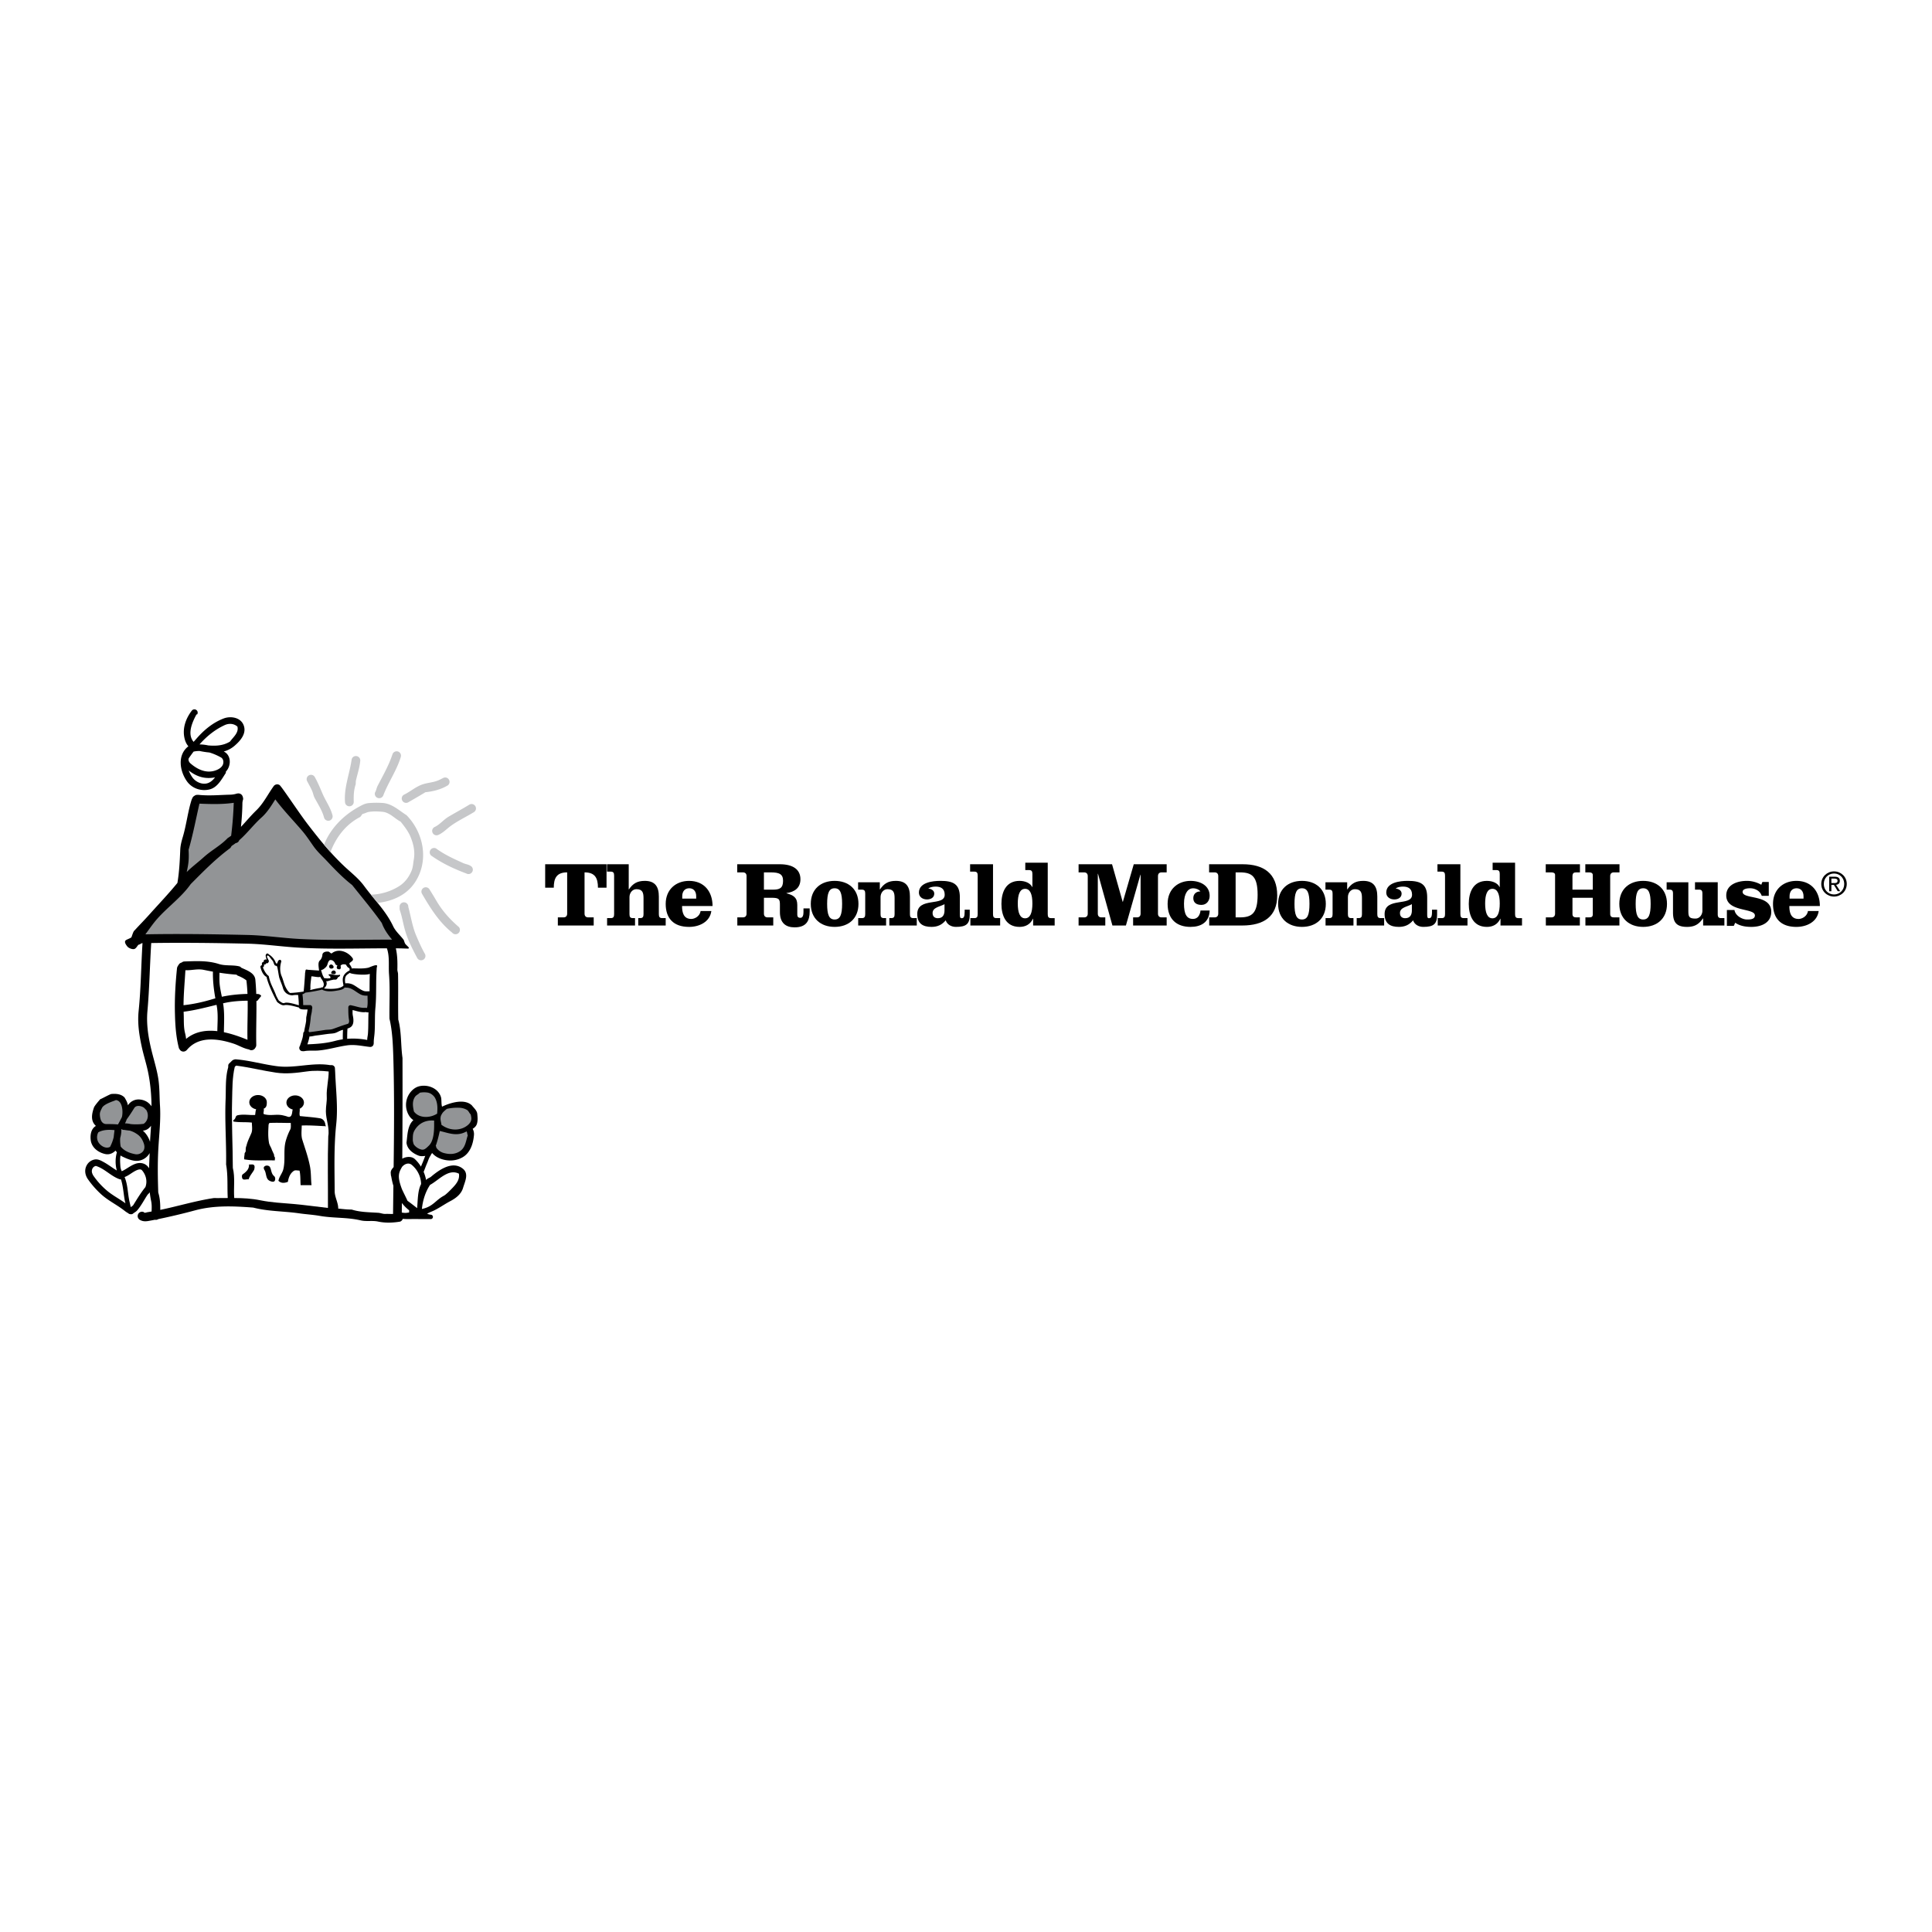 <svg xmlns="http://www.w3.org/2000/svg" width="2500" height="2500" viewBox="0 0 192.756 192.756"><g fill-rule="evenodd" clip-rule="evenodd"><path fill="#fff" d="M0 0h192.756v192.756H0V0z"/><path d="M47.619 111.139c-.032-.348-.34-.59-.544-.859-.955-.896-2.942.119-2.969.133-.088-.213-.041-.705-.104-.93-.266-.939-1.377-1.328-2.221-1.094-.365.105-.658.346-.885.654a2.03 2.03 0 0 0-.009 2.375c.102.139.224.248.356.338-.597.547-.583 1.486-.688 2.248.066.645.626 1.061 1.191 1.285.192.078.399.066.604.047l.083-.014c-.009.02-.02.037-.027.057-.109.275-.209.549-.329.82a2.78 2.78 0 0 0-.078.197 3.589 3.589 0 0 0-.604-.75c-.304-.281-.79-.264-1.161-.096-.034.016-.065.035-.098.053.023-3.35.032-6.697.021-10.047-.182-1.279-.086-2.582-.422-3.838-.032-1.512.009-3.018-.022-4.527 0-.15-.068-.301-.068-.445.019-.717.007-1.432-.152-2.129.25 0 .469.002.469.002.041 0 .735.031.775.018.228-.068-.29-.345-.358-.576l-.1-.286c-.35-.463-.808-.844-1.057-1.37-.717-1.524-1.878-2.631-2.895-4.015-.585-.794-1.315-1.33-2.019-2-1.352-1.284-2.423-2.618-3.579-4.119-.904-1.17-2.641-3.825-2.845-3.952a.438.438 0 0 0-.599.145c-.576.803-.999 1.696-1.724 2.396-.541.523-1.014 1.104-1.521 1.636.083-.808.138-1.618.146-2.425l.032-.199a.427.427 0 0 0 .018-.318l-.027-.091a.44.44 0 0 0-.432-.304l-.122.009a2.362 2.362 0 0 1-.726.118c-1.039.027-2.069.127-3.103.018h-.154a.426.426 0 0 0-.236.068l-.077.05a.439.439 0 0 0-.172.213l-.059.123c-.395 1.229-.518 2.495-.89 3.747-.127.427-.24.858-.254 1.284-.046 1.112-.099 2.211-.284 3.302-.874 1.07-1.781 2.019-2.713 3.057-.614.688-.979 1.042-1.575 1.694-.103.046-.256.566-.298.67-.109.104-.44.205-.563.298-.186.149-.004.422.145.612.146.187.604.368.79.218.161-.121.197-.253.336-.39.156-.003.239-.149.396-.152-.145 2.254-.152 4.489-.387 6.77-.123 1.199.045 2.332.304 3.539.186.867.436 1.615.621 2.477.251 1.189.349 2.338.361 3.488a1.73 1.73 0 0 0-.429-.424 1.628 1.628 0 0 0-.719-.248 1.258 1.258 0 0 0-1.207.578c-.049-.301-.182-.52-.336-.783-.336-.34-.812-.391-1.309-.348-.164.016-1.186.6-1.102.504-.136.158-.574.654-.643.852-.23.67-.343 1.34.197 1.83-.487.279-.588.906-.512 1.447.102.721.735 1.199 1.427 1.355.324.076.625-.006.886-.201a.873.873 0 0 0 .152-.145c.012.021.021.045.035.064.037.033.073.066.108.102a3.4 3.4 0 0 0-.01 1.826c-.441-.264-.845-.586-1.31-.84-.284-.156-.581-.324-.928-.252a1.13 1.13 0 0 0-.758.559c-.265.465-.177 1.008.139 1.441a9.107 9.107 0 0 0 1.309 1.477c.676.609 1.429.967 2.164 1.514.173.129.331.264.517.359a.316.316 0 0 0 .191.096l.059.008a.324.324 0 0 0 .268-.086l-.016.002c.147-.096.301-.18.417-.32.408-.492.678-1.037 1.023-1.553.081-.068.148-.146.21-.229.034.293.079.588.142.883.072.346.056.688.042 1.031-.14.023-.278.051-.419.072-.113.018-.268.117-.381-.023a.44.44 0 0 0-.562.254.44.44 0 0 0 .254.562c.263.141.558.127.844.072.203-.037.404-.074.603-.113a.422.422 0 0 0 .332-.066 62.677 62.677 0 0 0 3.688-.877c1.933-.512 3.847-.418 5.78-.271 1.483.385 3.003.35 4.537.566.708.105 1.375.137 2.091.26 1.388.244 2.699.127 4.079.447.594.141 1.17-.004 1.755.123.726.154 1.493.123 2.196.004a.43.43 0 0 0 .261-.277c.453.045.913.01 1.367.018.324.006 1.429.006 1.429.006a.215.215 0 0 0 .215-.207.219.219 0 0 0-.208-.229l-.029-.002a1.125 1.125 0 0 1-.345-.102c.123-.064.246-.127.372-.178.694-.271 1.288-.729 1.964-1.084.545-.289 1.075-.693 1.257-1.324.182-.621.604-1.402-.032-1.906-1.021-.807-2.323.088-3.167.805-.127.107-.304.145-.426.262-.023.021-.043.045-.065.066a4.052 4.052 0 0 0-.249-.814c.123-.281.214-.566.34-.848.114-.254.172-.516.34-.756.034-.047.045-.102.077-.15a.848.848 0 0 1 .097-.123c.22.271.546.465.869.58.696.246 1.458.23 2.125-.135.817-.443 1.103-1.391 1.175-2.248a1.1 1.1 0 0 0-.129-.613c.189-.115.354-.271.422-.492.102-.329.068-.663.038-.991z"/><path d="M39.273 116.43c-.076.127-.359.328-.277.703-.017.082.039.25.039.25.052.309.122.619.214.924l-.035 2.811c-.257.008-.516-.018-.773-.004-.25.008-.476-.102-.708-.113-.894-.061-1.783-.051-2.641-.322-.574-.008-.78-.045-1.348-.098.012-.572-.35-1.145-.353-1.719-.011-2.225-.085-4.447.154-6.695.187-1.742-.041-3.461-.104-5.193l-.027-.432a.328.328 0 0 0-.322-.273h-.159c-1.778-.299-3.502.342-5.299.105-1.379-.178-2.672-.562-4.042-.68a.567.567 0 0 0-.508.199l-.236.227a.308.308 0 0 0-.077.203l-.005.178v-.01c-.299 1.062-.213 2.146-.258 3.234-.091 2.156.086 4.303.05 6.457.198 1.107.102 2.225.164 3.344-.46.004-.92.01-1.384.004-1.815.271-3.542.805-5.347 1.18.002-.584-.023-1.164-.202-1.729-.05-1.461-.073-2.922.009-4.383.082-1.438.254-2.863.163-4.305-.059-.908-.027-1.779-.172-2.699-.109-.676-.277-1.285-.449-1.934-.435-1.602-.776-3.17-.63-4.791.202-2.277.234-4.523.379-6.783 3.195-.047 6.388-.009 9.588.064 1.638.037 3.257.277 4.899.382 3.016.19 6.019.085 9.025.081.289.838.149 1.713.212 2.582.114 1.479.023 2.957.045 4.438.3 1.287.345 2.613.386 3.924.104 3.629.075 7.25.029 10.873z" fill="#fff"/><path d="M32.599 109.35c.032.607-.086.924-.086 1.529 0 .803.388 1.676.239 2.471-.08 2.389-.02 4.777-.033 7.166-1.147-.127-2.293-.295-3.456-.396-1.102-.1-2.15-.137-3.266-.363-.894-.184-1.762-.225-2.627-.23-.08-1 .103-2.016-.141-3.008-.004-2.264-.136-4.527-.072-6.793.031-1.104.01-2.195.264-3.279.057-.062.113-.133.158-.127 1.352.172 2.613.5 3.965.699 1.03.148 2.019.027 3.058-.119.737-.104 1.462-.074 2.189.002.013.741-.231 1.703-.192 2.448z" fill="#fff"/><path d="M33.174 81.344c-.204-.79-.694-1.447-1.007-2.187-.24-.567-.472-1.121-.771-1.651a.434.434 0 1 0-.735.463c.172.34.372.663.513 1.021.077.2.109.413.213.608.345.649.753 1.252.943 1.964.059.231.3.372.531.313a.44.44 0 0 0 .313-.531zM35.293 80.029c-.013-.585-.009-1.148.177-1.72.041-.136.009-.286.041-.431.154-.676.368-1.292.431-1.968a.435.435 0 0 0-.39-.477.43.43 0 0 0-.476.39c-.205 1.411-.767 2.767-.654 4.206a.436.436 0 0 0 .871 0zM38.251 79.334c.503-1.307 1.329-2.468 1.738-3.815a.44.44 0 0 0-.291-.544.438.438 0 0 0-.544.294c-.367 1.098-.93 2.083-1.47 3.117-.118.222-.141.472-.268.685a.432.432 0 0 0 .286.544.44.44 0 0 0 .549-.281zM40.746 80.038c.567-.331 1.139-.653 1.697-.998.757-.077 1.506-.263 2.168-.644a.432.432 0 0 0 .195-.581.43.43 0 0 0-.581-.2c-.218.109-.431.227-.667.305-.44.149-.894.181-1.334.317-.717.222-1.266.739-1.933 1.057a.433.433 0 0 0-.145.599.434.434 0 0 0 .6.145zM43.736 83.299c.476-.213.808-.581 1.234-.894.771-.558 1.57-.917 2.341-1.397a.438.438 0 0 0-.473-.735c-.685.421-1.375.789-2.087 1.211-.508.304-.853.771-1.379 1.021a.433.433 0 0 0-.213.581c.1.218.359.313.577.213zM43.101 85.418c1.057.739 2.228 1.284 3.43 1.732a.428.428 0 0 0 .589-.172.43.43 0 0 0-.172-.59c-.222-.145-.504-.172-.73-.276-.943-.426-1.869-.844-2.704-1.457a.433.433 0 1 0-.413.763zM42.121 89.202c.821 1.411 1.697 2.808 2.985 3.843a.437.437 0 0 0 .685-.545c-.88-.757-1.638-1.587-2.246-2.622a47.36 47.36 0 0 0-.708-1.166.433.433 0 1 0-.716.49zM39.866 90.481c.005.113-.009.231.027.336.25.73.345 1.461.576 2.195.281.898.708 1.72 1.144 2.541.1.217.358.317.576.217a.432.432 0 0 0 .218-.576c-.336-.59-.608-1.207-.876-1.833-.395-.926-.531-1.919-.794-2.881a.436.436 0 1 0-.871.001zM40.56 81.331c-.771-.485-1.452-1.166-2.413-1.221a9.056 9.056 0 0 0-1.397.019c-.34.036-.629.194-.921.354-1.713.937-2.899 2.283-3.501 3.787.208.246.418.489.634.729.011-.017.023-.033.033-.051.485-1.261 1.383-2.622 2.899-3.416.15-.079.204-.317.331-.34.204-.041.358-.149.562-.186.463-.072.907-.054 1.361-.014.734.063 1.202.663 1.828.989.381.481.767.971.993 1.538.286.704.454 1.456.318 2.223-.068.376-.073.744-.213 1.098-.259.653-.667 1.202-1.261 1.579a5.569 5.569 0 0 1-2.806.842l.669.822c1.466-.165 2.884-.76 3.748-2.082 1.4-2.152.837-4.933-.864-6.67z" fill="#c6c7c9"/><path d="M25.675 99.168c-.036 0-.073 0-.109-.002a22.8 22.8 0 0 0-.09-1.422c-.068-.693-.867-.939-1.416-1.202 0 0-.068-.091-.141-.114l-.122-.031c-.649-.136-1.329-.018-1.956-.217-1.139-.363-2.282-.291-3.43-.255a.437.437 0 0 0-.29.112.427.427 0 0 0-.295.215c-.077.113-.155.227-.168.363-.154 1.514-.245 3.008-.204 4.518.027 1.156.104 2.322.399 3.453l.086.135c.004.014.014.023.022.033.15.186.422.217.613.062l.059-.049c1.175-1.426 3.094-1.162 4.678-.641.53.178 1.002.49 1.556.582l-.004.012a.438.438 0 0 0 .585-.139l.046-.074a.414.414 0 0 0 .073-.24v-.1c-.028-1.439.035-2.869.016-4.309l.083.006.396-.496c-.083-.153-.241-.194-.387-.2z"/><path d="M23.604 97.25l.094.082c.318.121.617.271.885.48.057.449.089.898.109 1.352-.856.018-1.711.102-2.558.283-.079-.387-.161-.773-.21-1.172-.048-.414-.031-.818-.024-1.225a20.85 20.85 0 0 0 1.658.189l.046.011zM18.494 96.869a.903.903 0 0 1 .006-.07c.608.029 1.194-.164 1.813-.039.317.066.626.127.932.182-.021.898.083 1.768.241 2.664-.101.029-.202.055-.302.086-.949.285-1.898.494-2.873.598.007-1.142.117-2.278.183-3.421zM18.566 103.654a3.596 3.596 0 0 0-.095-.553c-.172-.648-.113-1.311-.145-1.969-.003-.064-.003-.129-.006-.191 1.114-.137 2.177-.42 3.285-.688a.987.987 0 0 1 .01.053c.167.871.079 1.717.068 2.572-1.121-.128-2.223.03-3.117.776zM24.691 103.74c-.727-.297-1.535-.588-2.353-.756.011-.875.069-1.746-.043-2.627-.011-.086-.027-.17-.041-.256.058-.012.115-.027.173-.039.703-.156 1.507-.217 2.282-.221.02 1.298-.048 2.602-.018 3.899z" fill="#fff"/><path d="M18.816 84.788c.439-1.521.729-3.069 1.082-4.608 1.137.047 2.295.083 3.423-.085a36.518 36.518 0 0 1-.259 3.285 4.983 4.983 0 0 1-.349.238c-.703.744-1.606 1.202-2.381 1.901-.574.517-1.167.954-1.703 1.484.163-.756.244-1.191.187-2.215zM15.695 91.661c1.08-1.211 2.423-2.155 3.334-3.457 1.27-1.271 2.418-2.459 3.919-3.575.091-.068.113-.2.204-.259.127-.08.246-.166.363-.254a.426.426 0 0 0 .355-.288c.8-.695 1.413-1.54 2.226-2.271.578-.518.969-1.163 1.371-1.803.821 1.1 1.771 2.069 2.689 3.146.422.495.739.989 1.125 1.533.403.572.885.989 1.352 1.488.803.858 1.592 1.67 2.504 2.382.564.705 1.056 1.312 1.468 1.826.512.642 1.016 1.29 1.49 1.962.221.618.6 1.154 1.021 1.655-3.053-.004-6.102.094-9.16-.062-1.765-.091-3.516-.363-5.281-.404-3.394-.075-6.78-.128-10.169-.062.387-.515.745-1.059 1.189-1.557z" fill="#929496"/><path d="M15.068 112.316c-.029.533-.072 1.068-.101 1.602a2.43 2.43 0 0 0-.713-1.117l.048-.004c.33-.031.582-.225.766-.481z" fill="#fff"/><path d="M12.642 111.678c.278-.377.502-.727.749-1.123.186-.299.585-.242.866-.105.129.062.223.186.327.291l-.037-.066c.327.439.258 1.139-.215 1.449a5.389 5.389 0 0 1-1.3.025 2.468 2.468 0 0 0-.56-.07 2.94 2.94 0 0 0 .17-.401zM12.344 112.729h.05c.182.031.363.055.544.072.281.074.544.209.799.393.317.23.492.545.612.893.109.314.091.688-.213.908a.803.803 0 0 1-.648.158c-.561-.107-1.084-.314-1.443-.754a3.201 3.201 0 0 1-.052-.859c.078-.283.125-.568.109-.861a.2.2 0 0 0 .024-.033.314.314 0 0 0 .216.084h.002v-.001zM11.344 113.453a4.154 4.154 0 0 1-.363.969c-.435.236-.975-.111-1.188-.5a1.027 1.027 0 0 1 .018-.953c.483-.266 1.062-.27 1.614-.215-.026.228-.06.463-.081.699zM10.584 112.148c-.468-.023-.597-.5-.622-.928-.013-.271.095-.432.218-.688.224-.465 1.543-.771 1.348-.781.721.037.763 1.227.631 1.709-.022.035-.27.529-.392.729-.361-.046-1.149-.041-1.183-.041z" fill="#929496"/><path d="M10.727 118.836a7.492 7.492 0 0 1-1.336-1.434 1.142 1.142 0 0 1-.207-.393c-.08-.293.078-.635.388-.682.857.266 1.467.99 2.305 1.305.059.027.121.035.181.027.017.041.036.08.048.125.177.629.216 1.23.322 1.875.022.135.055.266.089.396-.594-.438-1.209-.746-1.79-1.219zM14.506 118.438c-.449.555-.801 1.137-1.191 1.766-.068.111-.175.16-.268.23-.001-.002-.003-.004-.005-.004-.048-.27-.129-.535-.176-.814-.131-.754-.146-1.488-.435-2.182.436-.156.782-.5 1.215-.684.168-.07.397-.133.517.006.404.459.561 1.101.343 1.682z" fill="#fff"/><path d="M14.343 116.102c-.778-.279-1.424.363-2.083.701a1.048 1.048 0 0 1-.114.047 1.306 1.306 0 0 1-.135-.482c-.023-.363-.055-.732.017-1.088.061.045.123.086.192.117.383.178.757.35 1.188.41a1.504 1.504 0 0 0 1.522-.766c-.017.508-.042 1.016-.058 1.523a1.019 1.019 0 0 0-.529-.462zM40.819 120.973a4.44 4.44 0 0 0-.279.037 1.6 1.6 0 0 1-.453-.037l.009-.951c.21.275.453.523.733.736-.005.018-.011.035-.011.053 0 .052-.002.107.001.162zM42.011 118.145c-.348.637-.324 1.664-.394 2.391-.009-.006-.667-.529-.958-.729-.173-.381-.372-.76-.549-1.146-.483-1.26-.354-1.646.02-2.266l.084-.082c.254-.227.599-.32.871-.09.986.83.926 1.922.926 1.922zM42.91 118.213c.867-.463 1.819-1.65 2.876-1.115.105.637-.322 1.096-.761 1.545-.146.152-.546.553-.732.65-.864.465-1.084 1.094-2.199 1.326.078-.828.35-1.717.816-2.406z" fill="#fff"/><path d="M41.406 109.43c.127-.186.338-.248.479-.41a2.26 2.26 0 0 1 .778-.014c.261.043.488.203.661.412.433.602.297 1.457.292 1.688-.75.484-1.836.457-2.317-.211-.111-.483-.197-1.018.107-1.465zM42.803 114.285c-.378.379-.54.492-.864.377a1.362 1.362 0 0 1-.637-.459c-.05-.066-.121-.375-.118-.451.011-.43-.015-.682.225-1.055.678-1.057 1.797-.904 1.919-.893-.068-.005.164 1.792-.525 2.481zM45.884 114.859c-.503.33-1.082.326-1.635.168a1.313 1.313 0 0 1-.715-.523c-.016-.02-.009-.051-.011-.078a.32.32 0 0 0-.049-.104c.174-.482.291-.982.405-1.482.87.189 1.697.586 2.67.041.079.102.052.273.122.389-.193.564-.229 1.222-.787 1.589zM46.653 112.268c-.659.543-1.752.611-2.626-.062l.008-.035c.02-.115-.245-.652.073-1.055.031-.123.365-.396.472-.484a4.75 4.75 0 0 1 1.292-.109c.247.014.488.082.708.207.181.105.229.324.383.455.035.243.231.637-.31 1.083z" fill="#929496"/><path d="M30.139 113.637c-.108-.436-.036-.908-.036-1.344.799-.035 1.633.037 2.432.072a.266.266 0 0 1-.072-.145c-.036-.363-.254-.617-.581-.654-.653-.107-1.307-.145-1.959-.217-.09-.238.015-.502-.025-.729.254-.125.426-.354.426-.613 0-.398-.391-.719-.873-.719s-.873.32-.873.719c0 .326.266.598.627.686-.06.193-.038.418-.154.619-.073.109-.182.146-.327.109-.182-.072-.363-.109-.508-.145-.653-.145-1.198.072-1.851-.109-.173-.035.02-.363-.061-.551.293-.115.316-.361.316-.646 0-.396-.391-.719-.873-.719s-.873.322-.873.719c0 .344.294.631.686.701-.068.156-.075.373-.104.568-.581.037-1.161-.107-1.778.037-.182.072-.145.217-.254.363-.036.035-.072.107-.145.107v.146c.617.109 1.233.035 1.851.109 0 .326.073.689-.036 1.016-.182.436-.399.834-.508 1.307-.073.145-.073.326-.073.508 0 .109-.108.182-.108.254 0 .182-.073.398-.037.58 1.016.182 2.033.072 3.049.109 0-.109.036-.217 0-.326-.073-.072-.073-.182-.073-.254-.072-.146-.145-.326-.218-.473-.073-.254-.254-.471-.29-.725-.109-.617-.073-1.199-.037-1.816.037-.035.037-.145.109-.145.69-.035 1.416 0 2.105 0 0 .254.037.508-.072.689a6.027 6.027 0 0 0-.436 1.125c-.254.943 0 1.924-.254 2.867-.109.363-.399.689-.472 1.09.29.289.653.217.943.107.072-.436.218-.834.581-1.088.145-.109.363-.037.581-.037.109.473.073.98.109 1.453h1.089c-.073-.617-.036-1.199-.145-1.814-.181-.977-.507-1.848-.798-2.791z"/><path d="M26.365 116.395c-.093.092-.037.254.036.363.181.326.109.799.436 1.016.181.109.436.182.544.072s.109-.398-.037-.508c-.291-.254-.254-.58-.399-.871-.072-.182-.399-.254-.58-.072zM25.385 116.322c-.077-.23-.363-.109-.544-.146.037.436-.254.727-.616.98-.109.072-.109.291-.037.436.109.182.399.037.617.072.109-.361.363-.617.544-.943.036-.11.072-.289.036-.399zM37.621 96.342c-.077-.16-.758.178-.871.205-.52.117-1.025.068-1.542.068a.29.29 0 0 0-.107.02c-.029-.164-.145-.326-.247-.461l.04-.111.058-.037c.129-.114.381-.223.208-.455-.462-.623-1.402-.991-2.071-.449-.014.011-.055-.011-.084-.021l-.179-.138a.109.109 0 0 0-.061-.018s-.479-.076-.596.263c0 0 .007.368-.264.626-.204.193-.113.619-.072 1l-1.051-.074c-.126 0-.24-.082-.295.031l-.057.344.007-.002c-.03.498-.119 1.752-.15 1.789-.081.033-1.109.16-1.361.143-.202-.152-.327-.375-.438-.598-.173-.342-.229-.713-.384-1.064-.199-.467-.186-.996-.033-1.489 0 0-.048-.152-.106-.154 0 0-.177-.014-.241.17 0 0-.045.123-.065.189 0 0-.078.022-.127-.014a1.642 1.642 0 0 0-.649-.845c-.103-.07-.167-.166-.251-.122-.237.125-.071.378-.036.621-.108-.103-.271.052-.271.052-.005.058-.016.113-.023.169l-.013-.003a.11.11 0 0 0-.118.048s-.043.079-.043.1v.175a.126.126 0 0 0-.062.022l-.036.027a.112.112 0 0 0-.045.081l.002.078c.208.814.578.939.578.939l.017.012c.002.002.005 0 .007.002.237 1.02 1.036 2.479 1.054 2.496l.086.078c.195.135.413.305.656.25.388-.088 1.293.207 1.441.234.02.059.064.107.124.133l.098.037c.212.037.427.027.641.025-.03.234-.066.463-.119.707-.034.162-.011.316-.034.48-.043.297-.111.568-.168.871a.776.776 0 0 0-.013.137.319.319 0 0 0-.103.197c-.018.439-.201.842-.332 1.256a.325.325 0 0 0 .223.512l.182.006c.474-.096.953-.031 1.431-.07.978-.08 1.887-.375 2.869-.514.785-.111 1.521.076 2.282.156h.046a.325.325 0 0 0 .317-.252l.021-.127-.002.008c-.009-.307.045-.605.073-.912.077-.881.011-1.748.093-2.629.122-1.303.034-2.582.127-3.869v-.06c-.002-.047.059-.223.039-.269z"/><path d="M32.357 97.598c.071.008.088-.012.159.006a.856.856 0 0 0 .303 0c.036 0 .096.021.116-.008.14-.209-.196-.223-.143-.385.116-.008.232-.025.348 0 .08.027.151.045.232.055.143.018.285.018.428.008.044-.008.089-.035.116-.008.018.018.018.07 0 .098-.053.053-.098.115-.187.125-.009 0-.018.045-.036.072a1.501 1.501 0 0 1-.098.133c-.036.035-.089.035-.134.045-.063.008-.116-.01-.179 0-.107.027-.205.045-.312.07-.054.02-.107.027-.161.045a.549.549 0 0 0-.098.035c-.053.02-.098 0-.151 0 0 .02 0 .055.009.082.082.244-.05.48-.241.635.037.012.071.025.105.027 1.585.139 1.837-.311 1.837-.311-.063-.348-.15-.717.054-1.037.132-.207.333-.361.554-.459a.413.413 0 0 0-.034-.249.11.11 0 0 1-.084-.026.704.704 0 0 1-.227-.295l-.001-.002c-.193-.078-.41-.064-.548.08v.08a.212.212 0 0 1 0 .184v.004a.108.108 0 0 1-.143.101c-.013.002-.244.025-.244-.197 0-.064.03-.118.075-.156l-.19-.125a.11.11 0 0 1-.043-.086s-.151-.416-.529-.349c-.258.184-.172.471-.394.695-.134.136-.286.265-.477.3.015.076.035.152.058.227a.308.308 0 0 1 .03.096c.08.23.102.281.23.49z" fill="#fff"/><path d="M33.284 96.48c0-.113-.127-.252-.241-.252a.205.205 0 1 0 0 .41c.113 0 .241-.044.241-.158zM33.297 96.826c-.113 0-.25.109-.25.223s.154.143.268.143.188-.047.188-.16-.093-.206-.206-.206z"/><path d="M28.384 100.066c-.164.068-.338-.084-.485-.182l-.092-.074s-.203-.354-.255-.488c-.295-.793-.576-1.121-.739-1.945 0 0-.3-.164-.559-.799l-.027-.072c.009-.002.019-.002.027-.008 0 0 .09-.084.09-.12v-.151s.193.037.191-.116a.387.387 0 0 0 .217-.042c.007-.048.096-.117.069-.221 0 0-.201-.387-.19-.432.019-.011.028-.151.18-.036.102.095.239.316.418.505.086.231.086.231.163.399 0 0 .021.027.053.041.156.071.154.037.151.045.104.031.17.797.27 1.182.104.334.286.713.39 1.109.254.682.967.652.931.641a2.09 2.09 0 0 1 .56-.029c.034.342.068.684.066 1.025-.185-.05-1.114-.366-1.429-.232zM36.896 97.168c-.026.578-.021 1.158-.026 1.738l-.041-.006c-.19.006-.39.027-.567-.045-.388-.154-.692-.441-1.068-.629a1.428 1.428 0 0 0-.676-.125c-.023 0-.045.008-.066.014-.042-.23-.058-.469.037-.684.08-.176.266-.26.415-.375.046.124 1.467.286 1.992.112zM31.069 97.408c.248.01.49.078.74.078a.333.333 0 0 0 .152-.039c.012.035.021.072.034.109.394.512.358.76.185.971a.107.107 0 0 0-.146.02l-.003.006a8.814 8.814 0 0 0-1.027.213c-.023 0-.042.002-.064.004a.344.344 0 0 0 .035-.145c-.027-.41.053-.813.094-1.217z" fill="#fff"/><path d="M30.28 100.277l-.032-.006a8.077 8.077 0 0 0-.072-1.066l-.001-.006a.955.955 0 0 0 .296-.164 15.301 15.301 0 0 0 1.543-.27c.034-.01.067-.021.101-.035.512.264 1.128.178 1.696.07.204-.039.424-.086.562-.258l.053-.027a.205.205 0 0 0 .092.023c.572-.023.98.439 1.466.682.213.107.45.125.686.117-.006.398.046.799-.044 1.191l-.026.041c-.101-.029-.207-.016-.312-.016-.372-.002-.726-.141-1.089-.217l-.192-.045c-.014-.002-.025-.004-.039-.004a.218.218 0 0 0-.217.219v.098c.002.355.002.703.056 1.064.025.158.063.328-.081.475-.52.143-1.003.34-1.516.518-.256.09-.538.059-.816.102-.521.08-1.025.158-1.538.217a.326.326 0 0 0-.064-.078.659.659 0 0 1 .016-.139c.103-.434.159-.84.197-1.27.023-.244.111-.475.118-.723l.021-.146a.21.21 0 0 0 .007-.129l-.012-.051a.215.215 0 0 0-.21-.166h-.082c-.19.001-.379.005-.567-.001z" fill="#929496"/><path d="M30.667 104.195c.087-.258.167-.516.207-.781.009-.002.018-.004.027-.004.231-.002.447-.076.673-.102.413-.045.81-.113 1.22-.162.184-.02.361-.023.547-.061.264-.053.465-.211.71-.291.056-.018.113-.033.17-.049-.02.314-.021.631-.019.947-.258.039-.515.09-.773.16-.928.248-1.837.306-2.762.343zM34.639 103.643c-.001-.342.004-.684.029-1.023a1.72 1.72 0 0 0 .233-.094c.429-.213.392-.766.304-1.188-.039-.193-.031-.379-.024-.568.435.111.869.268 1.326.205.032-.006.066.018.098.029l.108.002c.019 0 .036-.006.054-.012-.033.711-.002 1.418-.056 2.133-.014.186-.062.369-.073.559l-.002.072a7.365 7.365 0 0 0-1.997-.115z" fill="#fff"/><path d="M24.278 72.285c-.327-.721-1.284-.867-1.974-.599-1.084.417-1.964 1.157-2.727 2.037a12.77 12.77 0 0 1-.26.292c-.666-.771-.141-1.956.296-2.755.014.014.032.022.045.036a.326.326 0 0 0-.068-.458.326.326 0 0 0-.458.068c-.585.767-.944 1.729-.73 2.717.065.31.191.609.394.834-1.101.84-.892 2.419-.158 3.476.508.73 1.42 1.034 2.259.83.794-.19 1.198-.989 1.62-1.624a.34.34 0 0 0 .018-.154c.142-.154.255-.338.322-.559.159-.503.041-1.106-.431-1.393a3.26 3.26 0 0 0-.1-.058 2.7 2.7 0 0 0 1.075-.568c.605-.521 1.263-1.274.877-2.122z"/><path d="M20.891 75.076c.404.118.796.293 1.155.493.263.146.295.522.168.767-.146.277-.44.44-.74.54-.912.304-1.779-.108-2.473-.712-.154-.132-.259-.381-.149-.54.151-.219.305-.43.463-.637.194-.042.391-.062.588-.062.327.068.659.122.988.151zM20.867 78.078c-.576.286-1.307-.009-1.669-.513a2.996 2.996 0 0 1-.369-.698c.505.409 1.099.694 1.738.743.285.024.593.008.89-.055-.164.214-.349.403-.59.523zM22.954 73.981c-.668.42-1.423.455-2.181.389a4.406 4.406 0 0 0-.823-.099l-.042-.006c.712-.799 1.519-1.464 2.519-1.925.417-.19.912-.159 1.261.154.154.612-.417 1.043-.734 1.487z" fill="#fff"/><path d="M54.392 88.567v-2.342h6.122v2.342h-.857c0-.941-.276-1.531-1.337-1.531v4.121c0 .23.129.369.359.369h.554v.811h-3.577v-.811h.571c.23 0 .359-.139.359-.369v-4.121c-1.06 0-1.336.59-1.336 1.531h-.858zM62.728 86.226v2.507h.018c.406-.59.839-.848 1.586-.848 1.051 0 1.401.609 1.401 1.567v1.752c0 .258.065.396.333.396h.35v.738h-2.738V91.6h.193c.268 0 .333-.138.333-.396v-1.586c0-.535-.083-.904-.71-.904-.424 0-.691.397-.691.784v1.706c0 .258.064.396.332.396h.222v.738H60.57V91.6h.369c.267 0 .332-.138.332-.396v-3.845c0-.258-.064-.396-.332-.396h-.378v-.737h2.167zM68.049 90.393c0 .645.148 1.291.922 1.291.322 0 .848-.249.931-.792h1.07c-.148 1.106-1.226 1.585-2.222 1.585-1.577 0-2.333-.876-2.333-2.295 0-1.429 1.014-2.296 2.333-2.296 1.503 0 2.342 1.07 2.342 2.508h-3.043v-.001z"/><path d="M69.459 89.655v-.24c0-.471-.249-.793-.691-.793-.452 0-.701.322-.701.793v.24h1.392z" fill="#fff"/><path d="M74.485 87.406c0-.231-.129-.369-.36-.369h-.572v-.811h4.25c1.291 0 2.056.507 2.056 1.494 0 .875-.59 1.272-1.393 1.383v.018c.691.194 1.079.415 1.079 1.171v.968c0 .175.064.313.314.313.239 0 .304-.286.304-.572v-.369h.618v.313c0 .895-.313 1.577-1.503 1.577-.876 0-1.466-.434-1.466-1.512v-.756c0-.553-.092-.683-.839-.683h-.756v1.586c0 .23.129.369.36.369h.571v.811h-3.586v-.811h.562c.23 0 .36-.139.36-.369v-3.751h.001z"/><path d="M76.218 88.761h.885c.682 0 1.023-.147 1.023-.885 0-.682-.396-.839-1.245-.839h-.664v1.724h.001z" fill="#fff"/><path d="M85.649 90.181c0 1.475-1.005 2.295-2.378 2.295s-2.378-.82-2.378-2.295 1.005-2.296 2.378-2.296 2.378.821 2.378 2.296z"/><path d="M82.524 90.181c0 1.087.193 1.558.747 1.558s.747-.471.747-1.558c0-1.088-.193-1.558-.747-1.558s-.747.469-.747 1.558z" fill="#fff"/><path d="M87.779 88.023v.71h.018c.406-.59.839-.848 1.586-.848 1.051 0 1.401.609 1.401 1.567v1.752c0 .258.064.396.332.396h.351v.738h-2.738V91.6h.193c.268 0 .332-.138.332-.396v-1.586c0-.535-.083-.904-.71-.904-.424 0-.691.397-.691.784v1.706c0 .258.064.396.332.396h.221v.738h-2.784V91.6h.369c.268 0 .332-.138.332-.396v-2.047c0-.258-.064-.396-.332-.396h-.378v-.738h2.166zM96.751 90.761v.507c0 .922-.35 1.208-1.374 1.208-.442 0-.876-.212-1.023-.654-.378.451-.82.654-1.419.654-.876 0-1.42-.341-1.42-1.281 0-1.743 2.738-.719 2.738-1.927 0-.608-.387-.812-.894-.812-.249 0-.507.037-.729.175v.018c.277.037.581.185.581.507 0 .406-.359.581-.729.581-.433 0-.802-.249-.802-.682 0-1.024 1.393-1.171 2.139-1.171 1.263 0 1.946.295 1.946 1.641v1.715c0 .268.027.369.175.369.203 0 .304-.12.304-.636v-.212h.507z"/><path d="M94.234 90.208c-.442.258-1.189.313-1.189.885 0 .378.24.517.526.517.525 0 .663-.388.663-.774v-.628z" fill="#fff"/><path d="M99.074 91.204c0 .258.064.396.332.396h.379v.738h-2.969V91.6h.397c.266 0 .332-.138.332-.396v-3.845c0-.258-.066-.396-.332-.396h-.425v-.737h2.286v4.978zM103.076 91.665h-.02c-.266.562-.746.811-1.336.811-1.393 0-1.807-1.17-1.807-2.295s.414-2.296 1.807-2.296c.553 0 1.07.212 1.264.618l.018-.019v-1.281c0-.258-.064-.396-.332-.396h-.377v-.737h2.24v5.135c0 .258.064.396.33.396h.361v.738h-2.148v-.674z"/><path d="M103.002 90.144c0-.903-.211-1.466-.729-1.466-.516 0-.729.562-.729 1.466 0 .904.213 1.476.729 1.476.518-.001.729-.573.729-1.476z" fill="#fff"/><path d="M110.949 86.226l1.061 3.752h.018l1.088-3.752h3.283v.811h-.508c-.23 0-.359.138-.359.369v3.752c0 .23.129.369.359.369h.508v.811h-3.348v-.811h.387c.23 0 .359-.139.359-.369v-3.891h-.018l-1.447 5.071h-1.346l-1.439-5.163h-.018v3.983c0 .23.129.369.359.369h.387v.811h-2.664v-.811h.553c.23 0 .361-.139.361-.369v-3.752c0-.231-.131-.369-.361-.369h-.553v-.811h3.338zM120.688 90.844c-.037 1.181-.877 1.632-1.908 1.632-1.375 0-2.287-.756-2.287-2.295s1.105-2.296 2.287-2.296c.986 0 1.908.479 1.908 1.494 0 .489-.305.903-.82.903-.443 0-.812-.184-.812-.673 0-.424.295-.673.711-.673-.166-.203-.451-.313-.738-.313-.471 0-.902.47-.902 1.53s.268 1.53.902 1.53c.48 0 .701-.415.746-.839h.913z"/><path d="M121.545 87.406c0-.231-.129-.369-.359-.369h-.553v-.811h3.348c2.092 0 3.447.913 3.447 3.107 0 2.102-1.328 3.005-3.504 3.005h-3.281v-.811h.543c.23 0 .359-.139.359-.369v-3.752z"/><path d="M123.279 91.527h.424c1.217 0 1.77-.424 1.77-2.25 0-1.825-.553-2.24-1.77-2.24h-.424v4.49z" fill="#fff"/><path d="M132.277 90.181c0 1.475-1.004 2.295-2.379 2.295-1.373 0-2.379-.82-2.379-2.295s1.006-2.296 2.379-2.296c1.375 0 2.379.821 2.379 2.296z"/><path d="M129.152 90.181c0 1.087.193 1.558.746 1.558s.748-.471.748-1.558c0-1.088-.195-1.558-.748-1.558s-.746.469-.746 1.558z" fill="#fff"/><path d="M134.408 88.023v.71h.018c.406-.59.84-.848 1.586-.848 1.051 0 1.402.609 1.402 1.567v1.752c0 .258.064.396.33.396h.352v.738h-2.738V91.6h.193c.268 0 .332-.138.332-.396v-1.586c0-.535-.082-.904-.711-.904-.424 0-.691.397-.691.784v1.706c0 .258.064.396.332.396h.223v.738h-2.785V91.6h.369c.268 0 .332-.138.332-.396v-2.047c0-.258-.064-.396-.332-.396h-.379v-.738h2.167zM143.379 90.761v.507c0 .922-.35 1.208-1.373 1.208-.443 0-.875-.212-1.023-.654-.377.451-.82.654-1.42.654-.875 0-1.42-.341-1.42-1.281 0-1.743 2.738-.719 2.738-1.927 0-.608-.387-.812-.895-.812-.248 0-.506.037-.729.175v.018c.277.037.582.185.582.507 0 .406-.359.581-.729.581-.434 0-.803-.249-.803-.682 0-1.024 1.393-1.171 2.139-1.171 1.264 0 1.945.295 1.945 1.641v1.715c0 .268.027.369.176.369.203 0 .305-.12.305-.636v-.212h.507z"/><path d="M140.863 90.208c-.443.258-1.189.313-1.189.885 0 .378.24.517.525.517.525 0 .664-.388.664-.774v-.628z" fill="#fff"/><path d="M145.703 91.204c0 .258.064.396.332.396h.377v.738h-2.969V91.6h.396c.268 0 .332-.138.332-.396v-3.845c0-.258-.064-.396-.332-.396h-.424v-.737h2.287v4.978h.001zM149.705 91.665h-.02c-.268.562-.746.811-1.336.811-1.393 0-1.809-1.17-1.809-2.295s.416-2.296 1.809-2.296c.553 0 1.068.212 1.262.618l.02-.019v-1.281c0-.258-.064-.396-.332-.396h-.379v-.737h2.24v5.135c0 .258.064.396.332.396h.359v.738h-2.146v-.674z"/><path d="M149.631 90.144c0-.903-.213-1.466-.729-1.466-.518 0-.729.562-.729 1.466 0 .904.211 1.476.729 1.476.516-.001.729-.573.729-1.476z" fill="#fff"/><path d="M158.914 88.761v-1.448c0-.184-.129-.276-.359-.276h-.387v-.811h3.41v.811h-.57c-.23 0-.359.138-.359.369v3.78c0 .24.129.341.359.341h.562v.811h-3.393v-.811h.377c.23 0 .359-.056.359-.305v-1.65h-2.027v1.632c0 .221.129.323.359.323h.377v.811h-3.393v-.811h.562c.23 0 .359-.139.359-.369v-3.872c0-.157-.129-.249-.359-.249h-.572v-.811h3.412v.811h-.387c-.23 0-.359.083-.359.396v1.328h2.029z"/><path d="M166.316 90.181c0 1.475-1.004 2.295-2.377 2.295-1.375 0-2.379-.82-2.379-2.295s1.004-2.296 2.379-2.296c1.373 0 2.377.821 2.377 2.296z"/><path d="M163.191 90.181c0 1.087.193 1.558.748 1.558.553 0 .746-.471.746-1.558 0-1.088-.193-1.558-.746-1.558-.554 0-.748.469-.748 1.558z" fill="#fff"/><path d="M169.922 92.338v-.71h-.018c-.406.59-.84.848-1.586.848-1.051 0-1.402-.451-1.402-1.447v-1.872c0-.258-.064-.396-.33-.396h-.305v-.738h2.166v2.72c0 .654 0 .903.711.903.424 0 .691-.396.691-.784v-1.706c0-.258-.064-.396-.332-.396h-.406v-.738h2.268v3.181c0 .258.064.396.332.396h.332v.738h-2.121v.001zM173.049 90.789c.074.544.738.95 1.254.95.268 0 .783 0 .783-.406 0-.774-2.857-.304-2.857-1.991 0-1.106 1.143-1.457 2.066-1.457.488 0 1.004.147 1.428.387l.111-.276h.637v1.383h-.701a1.047 1.047 0 0 0-.471-.572 1.386 1.386 0 0 0-.729-.184c-.211 0-.709.046-.709.359 0 .793 2.857.193 2.857 1.992 0 1.115-1.023 1.502-1.973 1.502-.572 0-1.143-.083-1.623-.415l-.139.313h-.691v-1.585h.757zM178.525 90.393c0 .645.148 1.291.924 1.291.322 0 .848-.249.93-.792h1.07c-.148 1.106-1.227 1.585-2.223 1.585-1.576 0-2.332-.876-2.332-2.295 0-1.429 1.014-2.296 2.332-2.296 1.504 0 2.342 1.07 2.342 2.508h-3.043v-.001z"/><path d="M179.938 89.655v-.24c0-.471-.25-.793-.691-.793-.453 0-.701.322-.701.793v.24h1.392z" fill="#fff"/><path d="M181.709 88.191c0-.721.584-1.252 1.275-1.252.684 0 1.268.531 1.268 1.252 0 .727-.584 1.259-1.268 1.259-.691 0-1.275-.532-1.275-1.259z"/><path d="M182.984 89.241c.566 0 1.016-.445 1.016-1.049 0-.594-.449-1.042-1.016-1.042-.576 0-1.023.448-1.023 1.042 0 .604.447 1.049 1.023 1.049z" fill="#fff"/><path d="M182.717 88.918h-.219V87.47h.553c.342 0 .51.126.51.412 0 .259-.162.372-.375.398l.412.637h-.246l-.381-.627h-.254v.628z"/><path d="M182.98 88.105c.186 0 .352-.013.352-.235 0-.18-.162-.213-.314-.213h-.301v.448h.263z" fill="#fff"/></g></svg>